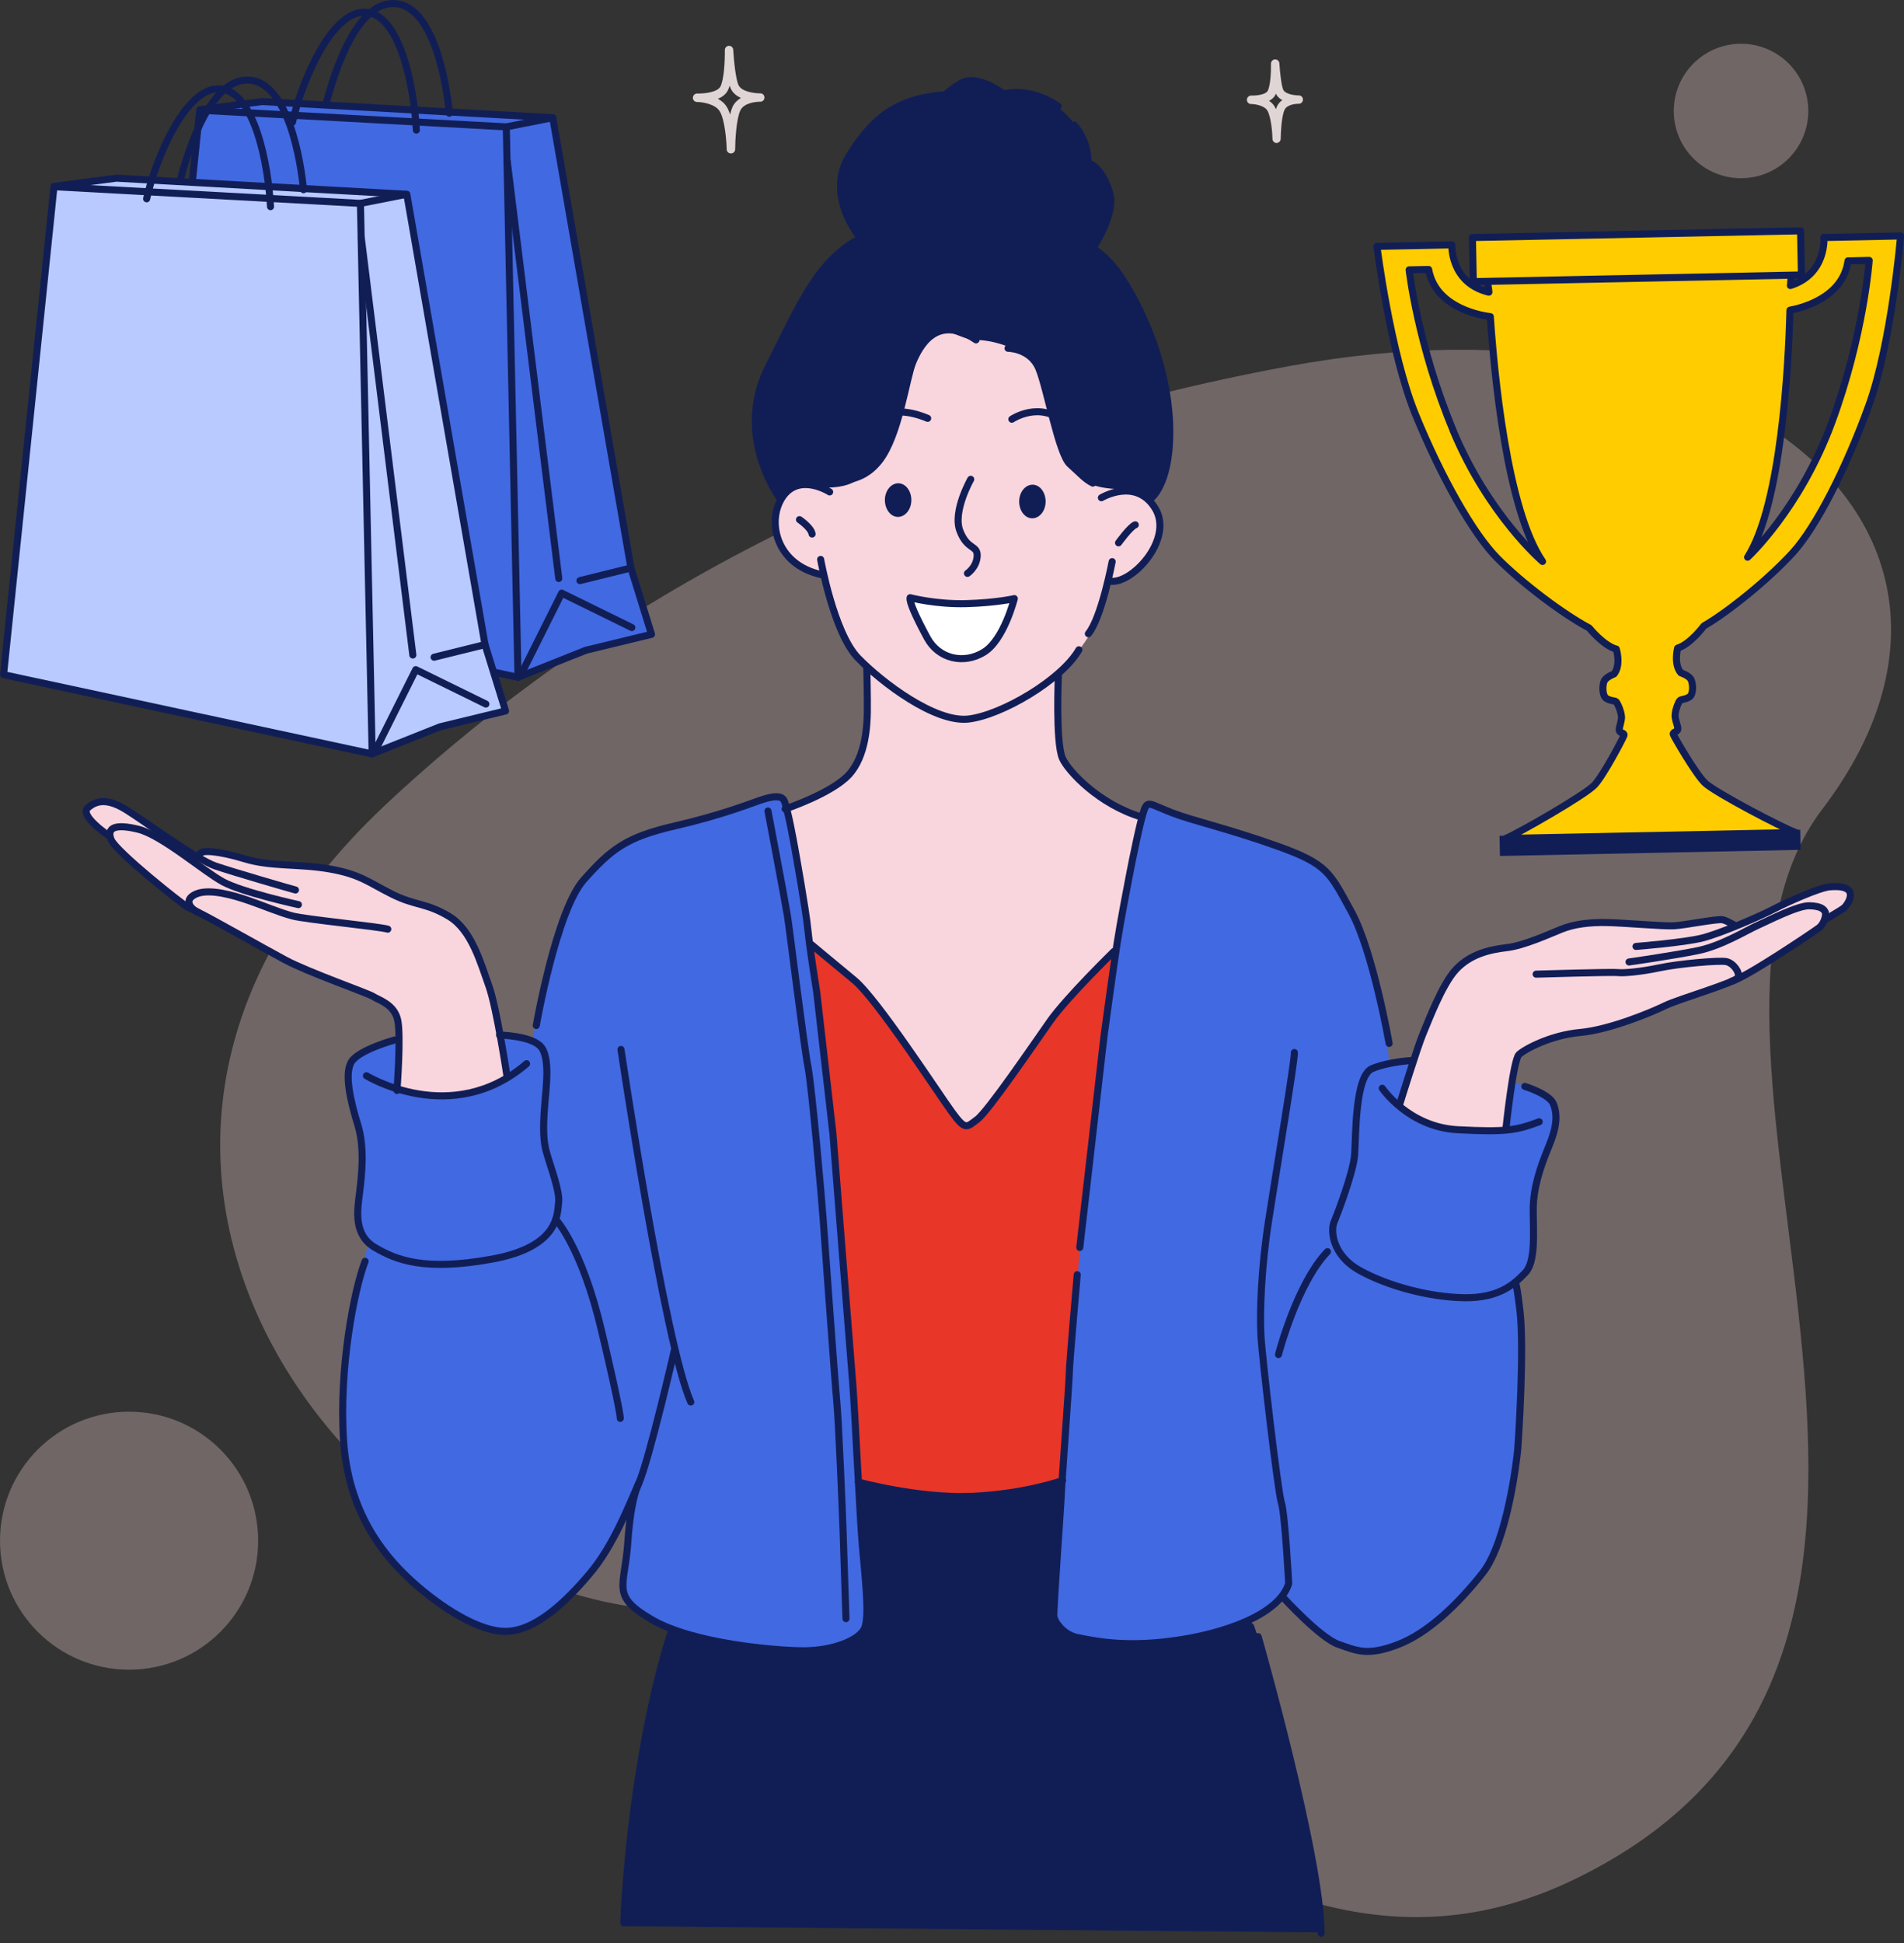 <svg fill="none" height="300" viewBox="0 0 294 300" width="294" xmlns="http://www.w3.org/2000/svg" xmlns:xlink="http://www.w3.org/1999/xlink"><rect x="0" y="0" width="294" height="300" fill="#333333" stroke="none"/><clipPath id="a"><path d="m0 0h293.994v299.062h-293.994z"/></clipPath><g clip-path="url(#a)"><path d="m0 237.89c.004 11.001 8.931 19.915 19.939 19.911s19.927-8.926 19.923-19.926c-.004-11.001-8.931-19.915-19.938-19.912-11.008.005-19.928 8.926-19.924 19.927z" fill="#ffdcdc" opacity=".3"/><path d="m258.45 17.141c.002 5.733 4.654 10.379 10.391 10.377 5.736-.002 10.385-4.652 10.383-10.385s-4.654-10.379-10.391-10.377-10.385 4.652-10.383 10.385z" fill="#ffdcdc" opacity=".3"/><path d="m243.063 290.192c71.68-34.577 9.548-127.435 38.326-165.263 31.727-41.702-11.185-81.476-82.355-68.395-69.727 12.816-113.893 43.682-139.542 67.759-59.655 56.001-2.401 125.351 47.221 124.363 44.784-.893 83.008 67.267 136.349 41.537z" fill="#ffdcdc" opacity=".3"/><path clip-rule="evenodd" d="m145.546 14.658s1.88-1.962 4.223-2.084c2.344-.123 5.014 1.812 5.014 1.812s2.207-.49 4.646.177c1.458.409 3.106 1.321 4.319 2.316 4.373 3.57 4.169 8.202 4.169 8.202s2.874.872 3.365 4.128c.776 5.082-2.398 9.251-2.398 9.251s2.916 2.057 5.177 5.668c2.807 4.496 5.164 11.172 6.104 16.649 1.812 10.572-2.534 16.839-2.534 16.839l-57.181-.668s-5.735-6.144-3.133-16.403c4.087-16.063 15.232-24.183 15.232-24.183s-2.058-2.316-2.603-5.681c-.408-2.452.246-5.668 1.772-7.848 6.062-8.692 13.828-8.161 13.828-8.161z" fill="#111e56" fill-rule="evenodd"/><path clip-rule="evenodd" d="m103.801 252.071 28.516-23.692 35.586.054 25.695 22.426s3.978 11.417 6.444 22.452c2.466 11.036 3.924 25.055 3.924 25.055l-107.481-.954s.518-9.646 2.262-21.744c1.757-12.098 5.041-23.583 5.041-23.583z" fill="#111e56" fill-rule="evenodd"/><path clip-rule="evenodd" d="m82.222 160.846s2.262-16.431 8.856-26.431c3.978-6.036 22.698-9.632 22.698-9.632s3.256-1.227 5.041-1.785c2.384-.763 2.411 1.921 2.411 1.921l55.055 1.253.722-1.866 1.308-.082 2.221 1.24s3.733 1.294 9.21 2.779c5.64 1.54 13.052 3.338 15.749 7.18 7.385 10.491 9.019 28.447 9.019 28.447l3.57-.15s22.262 2.929 22.166 7.875c-.068 3.542-2.125 7.466-3.229 11.853-.912 3.61-.04 7.602-.599 10.368-.572 2.874-2.575 4.428-2.575 4.428s.858 2.384 1.117 7.615c.259 5.232-.068 13.298-.068 13.298s-.558 13.188-4.291 20.79c-2.616 5.313-8.338 9.959-12.031 12.371-3.337 2.179-7.139 3.174-10.408 2.152-5.532-1.703-10.259-7.834-10.259-7.834s-1.254 1.594-3.733 2.902c-3.72 1.949-8.951 3.502-14.265 3.992-4.359.409-10.463.422-13.487-.667-3.093-1.131-3.597-2.916-3.597-2.916l1.103-21.403-31.308.367.913 22.344s-.708 1.935-3.324 2.752c-3.692 1.144-10.205 1.199-15.641.436-5.15-.722-11.308-2.725-14.768-4.809-2.807-1.703-3.447-3.624-3.447-3.624l1.458-14.714s-2.153 5.272-5.708 10.272c-2.929 4.128-6.826 7.902-11.199 9.81-5.545 2.397-13.556-3.475-17.275-7.058-3.27-3.147-8.965-9.305-10.041-16.676-2.48-16.934 3.338-35.708 3.338-35.708s-1.199-1.022-1.431-3.066c-.286-2.425.368-6.253.341-11.063 0-3.269-2.97-11.784-1.267-13.869 3.692-4.537 14.591-4.809 21.281-4.264 4.782.381 6.376 1.172 6.376 1.172z" fill="#4169e1" fill-rule="evenodd"/><path clip-rule="evenodd" d="m125.219 146.117 47.153.477s-3.147 22.044-5.232 42.562c-2.084 20.518-3.106 39.523-3.106 39.523s-5.477 2.207-13.256 2.303c-7.793.109-17.903-1.894-17.903-1.894s-1.525-21.976-3.446-42.712-4.21-40.245-4.21-40.245z" fill="#e83628" fill-rule="evenodd"/><path clip-rule="evenodd" d="m150.695 52.494c2.684.014 5.191 1.022 7.78 2.18 2.588 1.172 3.256 6.131 3.964 9.782.695 3.624 1.826 6.104 3.583 8.393 2.671 3.474 6.826 2.112 9.687 3.297 1.894.777 3.27 4.128 3.079 5.545-1.158 7.834-7.507 8.011-7.507 8.011s-.613 3.897-2.575 7.493-5.259 6.867-5.259 6.867-.967 9.509.654 13.624c2.03 5.109 12.371 8.351 12.371 8.351s-1.022 3.761-2.057 8.924c-1.036 5.177-2.085 11.758-2.085 11.758s-2.847 2.289-8.61 9.114c-3.924 4.646-9.169 12.385-12.139 16.226-1.403 1.799-2.303 1.962-2.303 1.962s-.926-.422-2.275-2.329c-2.874-4.101-7.97-12.112-12.057-16.921-5.995-7.044-9.619-8.924-9.619-8.924l-3.842-21.049s10.45-4.06 11.54-8.257c1.553-5.994.736-13.215.736-13.215s-2.235-2.425-3.856-6.049c-1.635-3.624-2.67-8.433-2.67-8.433s-6.499-.477-7.562-7.534c-.245-1.676.709-5.245 2.929-5.886 2.848-.817 7.466 1.226 11.159-2.343 1.73-1.689 3.501-4.128 4.591-7.861 1.172-4.019 3.433-12.929 5.736-13.815 2.452-.967 4.237 1.063 6.648 1.09v-.027z" fill="#f9d5dd" fill-rule="evenodd"/><path clip-rule="evenodd" d="m226.977 147.875c2.016-1.457 6.035-1.348 8.624-2.411 1.785-.736 4.482-1.758 6.335-2.371 4.469-1.498 10.627-.19 15.286-.15 3.951.041 6.581-1.335 8.788-.94 1.594.287 2.152 1.131 2.152 1.131s11.486-6.294 14.973-6.444c1.703-.082 3.202.967 2.575 2.207-.708 1.363-3.651 2.943-3.651 2.943s-1.199 1.703-5.79 4.646c-1.799 1.158-5.395 3.801-7.739 4.646-2.288.844-5.667 1.812-7.956 2.656-4.823 1.785-7.017 3.134-11.717 4.455-5.545 1.567-13.079 2.752-14.319 4.578-1.376 2.016-1.853 12.016-1.853 12.016s-5.218.532-9.4-.476c-4.183-1.022-7.344-3.584-7.344-3.584s5.178-18.651 11.022-22.888z" fill="#f9d5dd" fill-rule="evenodd"/><path clip-rule="evenodd" d="m148.435 93.256c-4.019-.027-7.874-.967-7.874-.967s1.743 9.006 7.942 9.387c5.9.354 8.148-9.251 8.148-9.251s-4.183.858-8.202.831z" fill="#fff" fill-rule="evenodd"/><path clip-rule="evenodd" d="m136.636 77.194c.013-1.431.94-2.575 2.071-2.575 1.13 0 2.03 1.185 2.016 2.616-.014 1.431-.94 2.575-2.071 2.575s-2.016-1.185-2.016-2.616z" fill="#111e56" fill-rule="evenodd"/><path clip-rule="evenodd" d="m157.372 77.411c.014-1.431.94-2.575 2.071-2.575s2.016 1.185 2.016 2.616c-.013 1.431-.94 2.575-2.07 2.575-1.131 0-2.03-1.185-2.017-2.616z" fill="#111e56" fill-rule="evenodd"/><path d="m112.849 23.692c-.341 0-.64-.286-.64-.64-.027-1.199-.273-4.591-1.077-5.872-.667-1.09-2.52-1.39-3.351-1.431h-.177c-.354-.014-.627-.313-.613-.668 0-.341.299-.64.64-.64h.15c.845.014 2.902-.15 3.433-1.035.572-.967.736-4.005.709-5.681 0-.354.272-.64.626-.654.355 0 .654.259.668.613.095 1.703.409 4.7.845 5.504.504.981 2.411 1.213 3.229 1.226h.122c.354 0 .64.3.627.654 0 .354-.286.64-.64.64h-.096c-.409 0-2.398.109-2.984 1.335-.64 1.349-.803 4.796-.803 6.008 0 .354-.286.64-.641.64zm-1.989-8.433c.545.3 1.035.695 1.362 1.253.205.327.368.722.504 1.172.109-.45.246-.872.396-1.199.286-.613.763-1.049 1.28-1.363-.613-.286-1.185-.708-1.512-1.335-.082-.15-.15-.341-.218-.559-.095.327-.218.613-.354.858-.327.545-.872.926-1.472 1.172z" fill="#e0d5d5"/><path d="m197.127 22.084c-.341 0-.64-.286-.64-.64-.014-.899-.218-3.433-.791-4.373-.476-.763-1.812-.981-2.411-1.008h-.136c-.355-.014-.627-.313-.613-.668 0-.341.299-.64.64-.64h.109c.708.014 2.125-.136 2.452-.708.423-.709.545-2.97.518-4.223 0-.354.272-.64.627-.654.354 0 .654.259.667.613.082 1.362.327 3.542.613 4.101.355.668 1.758.845 2.316.845h.082c.354 0 .641.3.627.654 0 .354-.286.64-.64.64h-.069c-.258 0-1.73.068-2.125.926-.477.995-.586 3.583-.599 4.482 0 .354-.286.64-.641.64zm-1.185-6.526c.327.218.626.49.844.845.082.136.164.286.232.463.054-.164.109-.313.177-.463.191-.409.477-.709.804-.94-.395-.218-.749-.531-.967-.954 0-.014-.014-.027-.014-.054-.041.095-.082.191-.136.286-.218.368-.545.627-.927.831z" fill="#e0d5d5"/><path clip-rule="evenodd" d="m70.587 142.426c-1.798-1.717-5.804-2.153-8.229-3.556-1.676-.968-4.21-2.344-5.967-3.202-4.223-2.084-10.504-1.621-15.123-2.207-3.924-.504-6.349-2.221-8.583-2.112-1.621.082-2.289.845-2.289.845s-10.531-7.779-13.965-8.393c-1.676-.299-3.311.532-2.848 1.84.504 1.444 3.229 3.406 3.229 3.406s.954 1.853 5.109 5.381c1.621 1.39 4.837 4.483 7.044 5.641 2.153 1.13 5.381 2.547 7.534 3.692 4.537 2.411 6.526 4.06 11.008 5.994 5.272 2.289 12.589 4.483 13.583 6.458 1.103 2.18.218 12.153.218 12.153s5.095 1.226 9.387.776c4.292-.449 7.752-2.561 7.752-2.561s-2.616-19.169-7.834-24.169z" fill="#f9d5dd" fill-rule="evenodd"/><g stroke="#111e56" stroke-linecap="round" stroke-linejoin="round" stroke-width="1.09"><path d="m149.892 74.006s-2.82 4.959-1.675 7.956c1.144 2.997 2.752 2.166 2.67 3.897-.082 1.73-1.499 2.67-1.499 2.67"/><path d="m123.448 80.232s1.812 1.226 1.948 2.221"/><path d="m128.108 75.953s-4.564-2.943-7.167.627c-2.602 3.57-1.335 10.627 5.995 12.166"/><path d="m140.546 92.289s3.991 1.049 8.692.913c4.7-.136 7.384-.777 7.384-.777s-1.594 6.39-4.714 8.284c-3.106 1.893-6.962 1.035-8.733-2.221-1.758-3.256-2.793-5.572-2.643-6.199z"/><path d="m156.241 64.726s4.265-2.875 8.038.45"/><path d="m135.205 65.054s2.125-2.916 8.038-.463"/><path d="m170.069 76.852s5.314-3.202 8.297 1.621c2.984 4.837-3.828 12.017-7.084 11.226"/><path d="m172.713 83.814s1.839-2.534 2.588-2.779"/><path d="m126.718 86.377s2.016 11.322 5.749 15.191c3.733 3.855 11.921 10.013 17.044 9.455 5.123-.572 14.401-6.036 17.084-10.695"/><path d="m171.732 86.717s-1.648 8.692-3.678 11.131"/><path d="m154.633 49.032s2.33-3.897 4.019-4.251"/><path d="m129.007 73.95s3.746 1.036 6.785-2.847c3.038-3.897 4.128-12.725 5.15-15.164 1.021-2.439 3.664-7.589 9.768-3.461"/><path d="m155.654 53.773s3.461 0 4.755 3.12c1.294 3.12 3.052 13.229 4.809 14.782 1.758 1.567 2.303 2.302 3.529 2.916"/><path d="m161.214 20.136s2.562 6.117-6.526 6.785c-9.087.668-16.853-7.044-16.635-9.646"/><path d="m163.381 16.417s-5.15-3.992-10.572-1.09c-5.423 2.916-6.199 7.085-2.712 11.158"/><path d="m154.783 14.373s-3.842-2.902-6.28-1.58c-2.439 1.321-7.112 5.177-4.442 11.158"/><path d="m165.846 19.305s2.03 1.935 2.166 5.559-2.806 7.452-3.501 7.725"/><path d="m168.83 38.214s3.42-5.15 2.548-8.297-2.411-4.373-3.052-4.646"/><path d="m132.549 36.348s-5.109-6.294-1.444-12.262c3.665-5.967 7.466-8.828 14.441-9.428"/><path d="m96.322 296.896s.313-10.641 2.575-24.387c2.248-13.747 4.878-20.941 4.878-20.941"/><path d="m194.279 252.699s9.714 34.047 9.714 45.804"/><path d="m197.413 209.143s2.793-10.899 7.561-15.885"/><path d="m213.435 168.025s4.06 6.009 11.662 6.404 9.06.068 12.575-1.226"/><path d="m120.436 76.936s-7.166-9.523-1.825-20.191c5.34-10.668 7.956-17.085 15.191-20.422 7.234-3.338 15.913-1.54 15.913-1.54"/><path d="m163.176 36.117s5.79.368 9.945 6.689c4.156 6.322 7.507 15.368 7.507 23.869s-3.079 10.422-3.079 10.422"/><path d="m132.548 228.829s9.291 2.562 17.52 2.207c8.229-.354 14.02-2.452 14.02-2.452"/><path d="m235.452 167.74s3.801 1.158 4.414 2.711c.613 1.567.613 3.392-.75 6.649-1.348 3.256-2.37 6.376-2.37 9.7s.436 7.956-1.226 9.7-3.992 3.924-9.346 3.87c-5.355-.069-11.799-1.758-16.199-4.197-4.401-2.438-4.483-6.308-3.992-7.452.477-1.144 2.983-7.657 3.188-10.436.204-2.779.027-12.194 2.711-13.297 2.684-1.104 6.253-1.254 6.253-1.254"/><path d="m232.536 174.251s1.117-10.6 2.017-11.431c.899-.844 4.904-2.997 9.441-3.406 4.537-.408 11.049-3.12 13.093-4.128 2.043-1.008 10.981-3.596 11.294-4.373s-.736-2.207-1.798-2.439c-1.063-.231-7.316.314-10.341.954-3.011.64-5.695.845-6.444.736s-12.602.245-12.602.245"/><path d="m216.133 170.491s2.779-8.992 3.597-10.886c.803-1.893 2.942-7.643 5.109-9.945 2.166-2.303 5.068-3.025 7.779-3.338 2.711-.314 6.553-2.085 8.46-2.848 1.908-.776 4.292-1.09 7.044-1.035 2.752.054 8.597.586 10.314.504 1.716-.082 6.825-1.131 7.602-.926.79.218 1.825.858 1.825.858"/><path d="m252.618 146.13s7.412-.585 10.259-1.308c2.834-.722 8.856-3.337 10.94-4.427 2.085-1.09 7.098-3.338 8.733-3.474 1.622-.137 2.848.081 3.12.899.273.817-.545 2.084-1.035 2.438-.504.355-2.548 1.567-2.548 1.567"/><path d="m251.542 148.529s6.962-.995 10.668-1.758c3.692-.776 7.452-3.12 9.087-3.842s6.24-3.12 8.093-3.079c1.852.055 2.22.545 2.438.954s-.136 1.853-.994 2.479c-.859.641-11.295 7.684-13.461 8.229"/><path d="m214.498 161.105s-2.506-14.306-5.831-20.341c-3.324-6.035-3.596-7.316-11.389-10.109-7.807-2.779-12.875-3.856-16.268-5.15-3.392-1.294-3.76-2.003-4.332-.477s-1.866 7.929-2.248 9.932c-.381 2.003-1.376 7.112-1.921 10.586s-2.03 14.373-2.03 14.373l-3.747 32.685"/><path d="m166.336 196.813s-1.226 13.924-1.226 15.191-1.226 17.725-1.226 18.624-1.24 17.929-1.158 18.87c.081.94 1.525 2.942 3.692 3.351 2.18.409 6.812 1.553 14.632.504 7.82-1.035 16.444-4.019 17.943-8.855 0 0-.586-10.845-1.131-12.48s-2.984-22.466-3.161-25.845c-.177-3.392 0-10.041 1.172-17.63 1.172-7.588 4.087-24.904 3.992-26.035"/><path d="m198.203 246.717s5.668 6.213 8.488 7.18 4.414 1.826 9.087.055c4.673-1.758 9.346-6.267 13.161-11.09 3.801-4.823 5.286-17.494 5.422-19.183.137-1.689 1.022-15.463.341-21.281-.681-5.831-.831-4.155-.831-4.155"/><path d="m130.628 249.92s-.368-11.158-.45-13.651c-.082-2.48-.668-16.853-.994-20.164-.314-3.311-1.894-25.314-2.085-27.929-.177-2.616-1.717-20.246-2.343-23.502-.641-3.256-2.807-20.967-3.161-23.229s-3.011-16.226-3.011-16.226"/><path d="m163.434 104.061s-.477 10.572.626 13.038c.886 1.962 5.641 7.112 12.248 9.06"/><path d="m121.24 124.905s7.085-2.357 9.796-5.245 2.847-7.875 2.888-9.632c.041-1.758-.081-7.098-.081-7.098"/><path d="m171.991 146.908s-7.248 7.071-9.837 10.736c-2.575 3.665-9.619 13.992-11.254 15.191-1.634 1.199-1.784 1.785-3.91-1.131-2.125-2.915-11.553-17.439-15.068-20.354-3.529-2.916-6.608-5.491-6.608-5.491"/><path d="m95.887 162.031s6.744 45.396 10.776 54.442"/><path d="m85.818 188.283s3.992 4.196 7.044 17.085c3.052 12.888 2.916 13.624 2.916 13.624"/><path d="m104.116 208.557s-3.924 17.016-5.491 20.477c-1.567 3.461-3.856 9.55-7.589 13.965-3.733 4.414-8.61 9.087-13.297 8.883-4.687-.205-10.913-4.687-14.714-8.27-3.801-3.597-9.223-10.041-9.973-21.145-.749-11.117 1.621-23.324 3.324-27.725"/><path d="m56.581 166.091s13.161 8.106 24.728-1.853"/><path d="m77.139 159.811s4.755.095 6.308 1.73c1.567 1.621.845 6.607.736 8.201-.109 1.595-.572 5.491.177 8.107.749 2.616 2.112 6.131 1.894 7.834-.218 1.716.136 6.825-10.259 8.719-10.395 1.894-14.782.177-18.134-1.812-3.338-1.989-2.67-5.79-2.343-8.406.313-2.616.845-6.894-.273-10.518s-2.139-7.943-.954-9.768c1.185-1.826 6.649-3.325 6.649-3.325"/><path d="m61.294 168.366s.654-8.46.109-10.899c-.545-2.439-3.011-3.079-3.76-3.597-.749-.504-10.095-3.76-13.624-5.667-3.529-1.894-12.207-6.826-13.379-7.317-1.172-.49-2.439-1.948-.368-2.847 2.071-.899 5.831.218 8.093.995 2.262.776 4.755 1.852 6.826 2.397 2.084.545 13.297 1.622 14.687 2.03"/><path d="m78.284 166.159s-1.58-10.572-2.807-13.964c-1.226-3.393-2.616-8.597-6.144-10.709-3.529-2.125-5.204-1.621-8.815-3.433-3.61-1.812-4.932-3.079-9.673-3.897-4.741-.817-8.992-.313-13.011-1.539s-6.948-1.471-6.962-.722"/><path d="m46.077 139.673s-8.678-1.893-11.662-3.528c-2.984-1.622-9.401-7.18-13.011-8.093-3.61-.899-4.973-.273-4.251 1.58s11.185 10.137 11.826 10.423c.64.286 1.689.844 1.689.844"/><path d="m16.812 129.034s-4.646-3.106-3.243-4.319c1.403-1.226 3.161-1.403 5.926.313 2.766 1.717 10.94 7.725 13.747 8.679 2.807.954 11.662 3.529 12.384 3.706"/><path d="m82.807 158.338s3.079-17.711 7.33-22.493 6.594-6.594 14.02-8.311c7.411-1.716 11.948-3.542 13.038-3.91s3.31-1.117 3.855-.068 1.567 6.785 1.663 7.316c.095.545 1.73 9.591 2.03 12.671.313 3.079 1.362 9.591 1.362 9.591l2.507 21.88s2.711 34.415 3.052 38.488c.34 4.074 1.09 20.545 1.498 25.232.409 4.687 1.104 10.436.395 12.507-.708 2.057-5.081 3.638-9.414 3.638-4.332 0-17.153-1.09-23.529-4.823-6.376-3.733-4.128-4.946-3.665-12.003.477-7.044 1.689-9.019 1.689-9.019"/></g><path d="m252.834 36.268 24.346-.49-.79 8.324s0 31.499-6.608 41.962c0 0 8.052-7.398 12.998-20.804 4.945-13.406 5.776-25.027 5.776-25.027l-2.765.054-4.687.095s1.349-1.403.531-3.733l11.744-.245s-1.376 16.417-4.904 26.172c-3.529 9.755-8.107 18.72-11.717 22.698-3.611 3.978-9.823 9.074-13.761 11.349 0 0-2.07 2.807-4.046 3.42 0 0-.654 2.493.504 3.815 0 0 1.104.368 1.485.913.382.545.504 2.357-.163 2.793-.654.436-1.322.367-1.513.585-.177.218-.844 1.744-.694 2.616s.545 1.635.354 1.935-.763.313-.654.654c.109.34 3.365 5.994 4.864 7.479 1.498 1.485 12.261 7.085 14.046 7.684l-22.493.464-1.867-92.739" fill="#fc0"/><path d="m281.636 36.636c.477 2.97-.327 4.332-.463 3.733l4.686-.095 2.766-.054s-.831 11.621-5.777 25.027c-4.945 13.406-12.997 20.804-12.997 20.804 6.608-10.463 6.608-41.962 6.608-41.962l.79-8.324-24.128.49h-.218l-24.129.49 1.131 8.283s1.281 31.472 8.297 41.663c0 0-8.338-7.071-13.828-20.259-5.491-13.188-6.785-24.769-6.785-24.769l2.766-.054 4.686-.095s-1.144-1.103-.899-3.706l-11.526.232s2.03 16.349 5.954 25.954c3.924 9.605 8.856 18.379 12.629 22.194 3.774 3.828 10.191 8.665 14.197 10.777 0 0 2.18 2.725 4.182 3.256 0 0 .763 2.466-.354 3.842 0 0-1.09.409-1.458.981s-.408 2.371.273 2.793c.667.409 1.335.313 1.526.531.19.218.913 1.717.804 2.589-.109.886-.477 1.662-.287 1.948.191.286.777.273.682.627-.096.354-3.12 6.131-4.551 7.67-1.43 1.54-11.962 7.575-13.719 8.256l22.289-.449h.218l22.289-.463c-1.785-.6-12.548-6.199-14.047-7.684-1.498-1.485-4.755-7.139-4.864-7.48s.477-.354.654-.654c.178-.3-.204-1.063-.354-1.935-.15-.871.504-2.411.695-2.615.177-.218.845-.15 1.512-.586.654-.436.545-2.248.15-2.793-.381-.545-1.485-.913-1.485-.913-1.158-1.321-.504-3.815-.504-3.815 1.976-.613 4.046-3.419 4.046-3.419 3.924-2.275 10.15-7.371 13.761-11.349 3.61-3.978 8.188-12.943 11.716-22.698 3.529-9.755 4.905-26.172 4.905-26.172l-11.812.245z" fill="#fc0"/><path d="m281.636 36.636s.477 5.654-5.177 7.452l.79-8.324-24.128.49h-.218l-24.129.49 1.131 8.283v.082c-.013 0-.027 0-.041 0-5.953-1.471-5.681-7.303-5.681-7.303l-.041.041s0-.027 0-.041l-11.526.232s2.03 16.349 5.954 25.954c3.924 9.605 8.856 18.379 12.629 22.194 3.774 3.828 10.191 8.665 14.197 10.777 0 0 2.18 2.725 4.182 3.256 0 0 .763 2.466-.354 3.842 0 0-1.09.409-1.458.981s-.408 2.371.273 2.793 1.335.313 1.526.531c.19.218.913 1.717.804 2.589-.109.886-.477 1.662-.287 1.948.191.286.777.273.682.627-.096.354-3.12 6.131-4.551 7.67-1.43 1.54-11.962 7.575-13.719 8.256l22.289-.449h.218l22.289-.463c-1.785-.6-12.548-6.199-14.047-7.684-1.498-1.485-4.755-7.139-4.864-7.48s.477-.354.654-.654c.178-.3-.204-1.063-.354-1.935-.15-.871.504-2.411.695-2.615.177-.218.845-.15 1.512-.586.654-.436.545-2.248.15-2.793-.381-.545-1.485-.913-1.485-.913-1.158-1.321-.504-3.815-.504-3.815 1.976-.613 4.046-3.419 4.046-3.419 3.924-2.275 10.15-7.371 13.761-11.349 3.61-3.978 8.188-12.943 11.716-22.698 3.529-9.755 4.905-26.172 4.905-26.172l-11.812.245zm-57.262 29.796c-5.491-13.188-6.785-24.769-6.785-24.769l2.766-.054h.245c1.103 6.131 8.569 7.166 9.523 7.275.586 8.706 2.561 29.823 8.066 37.807 0 0-8.338-7.071-13.829-20.259zm58.474-1.199c-4.945 13.406-12.997 20.804-12.997 20.804 5.191-8.215 6.308-29.442 6.54-38.147 1.607-.286 8.174-1.826 8.964-7.616h.504l2.766-.068s-.831 11.621-5.777 25.027z" fill="#fc0"/><path d="m232.099 129.592.041 2.017 45.34-.927-.04-2.016z" fill="#111e56" stroke="#111e56" stroke-miterlimit="10" stroke-width="1.09"/><path d="m281.636 36.636s.477 5.654-5.177 7.452l.79-8.324-24.128.49h-.218l-24.129.49 1.131 8.283v.082c-.013 0-.027 0-.041 0-5.953-1.471-5.681-7.303-5.681-7.303l-.041.041s0-.027 0-.041l-11.526.232s2.03 16.349 5.954 25.954c3.924 9.605 8.856 18.379 12.629 22.194 3.774 3.828 10.191 8.665 14.197 10.777 0 0 2.18 2.725 4.182 3.256 0 0 .763 2.466-.354 3.842 0 0-1.09.409-1.458.981s-.408 2.371.273 2.793 1.335.313 1.526.531c.19.218.913 1.717.804 2.589-.109.886-.477 1.662-.287 1.948.191.286.777.273.682.627-.096.354-3.12 6.131-4.551 7.67-1.43 1.54-11.962 7.575-13.719 8.256l22.289-.449h.218l22.289-.463c-1.785-.6-12.548-6.199-14.047-7.684-1.498-1.485-4.755-7.139-4.864-7.48s.477-.354.654-.654c.178-.3-.204-1.063-.354-1.935-.15-.871.504-2.411.695-2.615.177-.218.845-.15 1.512-.586.654-.436.545-2.248.15-2.793-.381-.545-1.485-.913-1.485-.913-1.158-1.321-.504-3.815-.504-3.815 1.976-.613 4.046-3.419 4.046-3.419 3.924-2.275 10.15-7.371 13.761-11.349 3.61-3.978 8.188-12.943 11.716-22.698 3.529-9.755 4.905-26.172 4.905-26.172l-11.812.245zm-57.262 29.796c-5.491-13.188-6.785-24.769-6.785-24.769l2.766-.054h.245c1.103 6.131 8.569 7.166 9.523 7.275.586 8.706 2.561 29.823 8.066 37.807 0 0-8.338-7.071-13.829-20.259zm58.474-1.199c-4.945 13.406-12.997 20.804-12.997 20.804 5.191-8.215 6.308-29.442 6.54-38.147 1.607-.286 8.174-1.826 8.964-7.616h.504l2.766-.068s-.831 11.621-5.777 25.027z" stroke="#111e56" stroke-linecap="round" stroke-linejoin="round" stroke-width="1.09"/><path d="m227.358 36.676.137 6.812 50.668-1.035-.137-6.812z" fill="#fc0"/><path d="m227.358 36.676.137 6.812 50.668-1.035-.137-6.812z" stroke="#111e56" stroke-linecap="round" stroke-linejoin="round" stroke-width="1.09"/><path clip-rule="evenodd" d="m85.274 18.05-45.055-2.33-9.523 1.172-7.63 75.464 56.921 12.235s4.891-2.153 10.123-3.938c5.232-1.785 10.491-2.534 10.491-2.534l-3.311-10.491z" fill="#4169e1" fill-rule="evenodd"/><path d="m85.355 18.173 12.071 69.524 3.174 10.245-10.123 2.452-10.504 4.183-56.921-12.235 7.793-75.396 9.646-1.267 44.837 2.493z" stroke="#111e56" stroke-linecap="round" stroke-linejoin="round" stroke-width="1.09"/><path d="m85.137 18.215-6.962 1.376-46.935-2.561" stroke="#111e56" stroke-linecap="round" stroke-linejoin="round" stroke-width="1.09"/><path d="m78.176 19.59 1.812 84.987" stroke="#111e56" stroke-linecap="round" stroke-linejoin="round" stroke-width="1.09"/><path d="m86.282 89.319-7.957-64.374" stroke="#111e56" stroke-linecap="round" stroke-linejoin="round" stroke-width="1.09"/><path d="m97.427 87.697-7.875 1.948" stroke="#111e56" stroke-linecap="round" stroke-linejoin="round" stroke-width="1.09"/><path d="m97.562 96.894-10.831-5.313-6.294 12.589" stroke="#111e56" stroke-linecap="round" stroke-linejoin="round" stroke-width="1.09"/><path d="m64.292 20.082c-.354-6.376-2.412-17.779-7.779-18.188s-10.041 11.049-11.349 16.976" stroke="#111e56" stroke-linecap="round" stroke-linejoin="round" stroke-width="1.09"/><path d="m69.387 17.479c-.422-4.401-2.357-16.431-8.311-16.921-5.967-.477-9.455 10.572-10.736 15.518" stroke="#111e56" stroke-linecap="round" stroke-linejoin="round" stroke-width="1.09"/><path clip-rule="evenodd" d="m62.752 29.877-45.055-2.33-9.523 1.172-7.629 75.451 56.921 12.234s4.891-2.152 10.123-3.937c5.232-1.785 10.491-2.534 10.491-2.534l-3.311-10.491-12.016-69.578z" fill="#b8caff" fill-rule="evenodd"/><path d="m62.821 29.999 12.071 69.524 3.174 10.245-10.123 2.452-10.504 4.183-56.894-12.234 7.793-75.396 9.646-1.267z" stroke="#111e56" stroke-linecap="round" stroke-linejoin="round" stroke-width="1.09"/><path d="m62.617 30.027-6.962 1.376-46.935-2.561" stroke="#111e56" stroke-linecap="round" stroke-linejoin="round" stroke-width="1.09"/><path d="m55.654 31.402 1.812 85.001" stroke="#111e56" stroke-linecap="round" stroke-linejoin="round" stroke-width="1.09"/><path d="m63.746 101.132-7.957-64.374" stroke="#111e56" stroke-linecap="round" stroke-linejoin="round" stroke-width="1.09"/><path d="m74.905 99.523-7.875 1.949" stroke="#111e56" stroke-linecap="round" stroke-linejoin="round" stroke-width="1.09"/><path d="m75.028 108.706-10.831-5.313-6.294 12.588" stroke="#111e56" stroke-linecap="round" stroke-linejoin="round" stroke-width="1.09"/><path d="m41.771 31.908c-.354-6.376-2.412-17.779-7.779-18.188-5.368-.409-10.041 11.049-11.349 16.976" stroke="#111e56" stroke-linecap="round" stroke-linejoin="round" stroke-width="1.09"/><path d="m46.867 29.291c-.422-4.401-2.357-16.431-8.311-16.921-5.967-.477-9.455 10.572-10.736 15.518" stroke="#111e56" stroke-linecap="round" stroke-linejoin="round" stroke-width="1.09"/></g></svg>